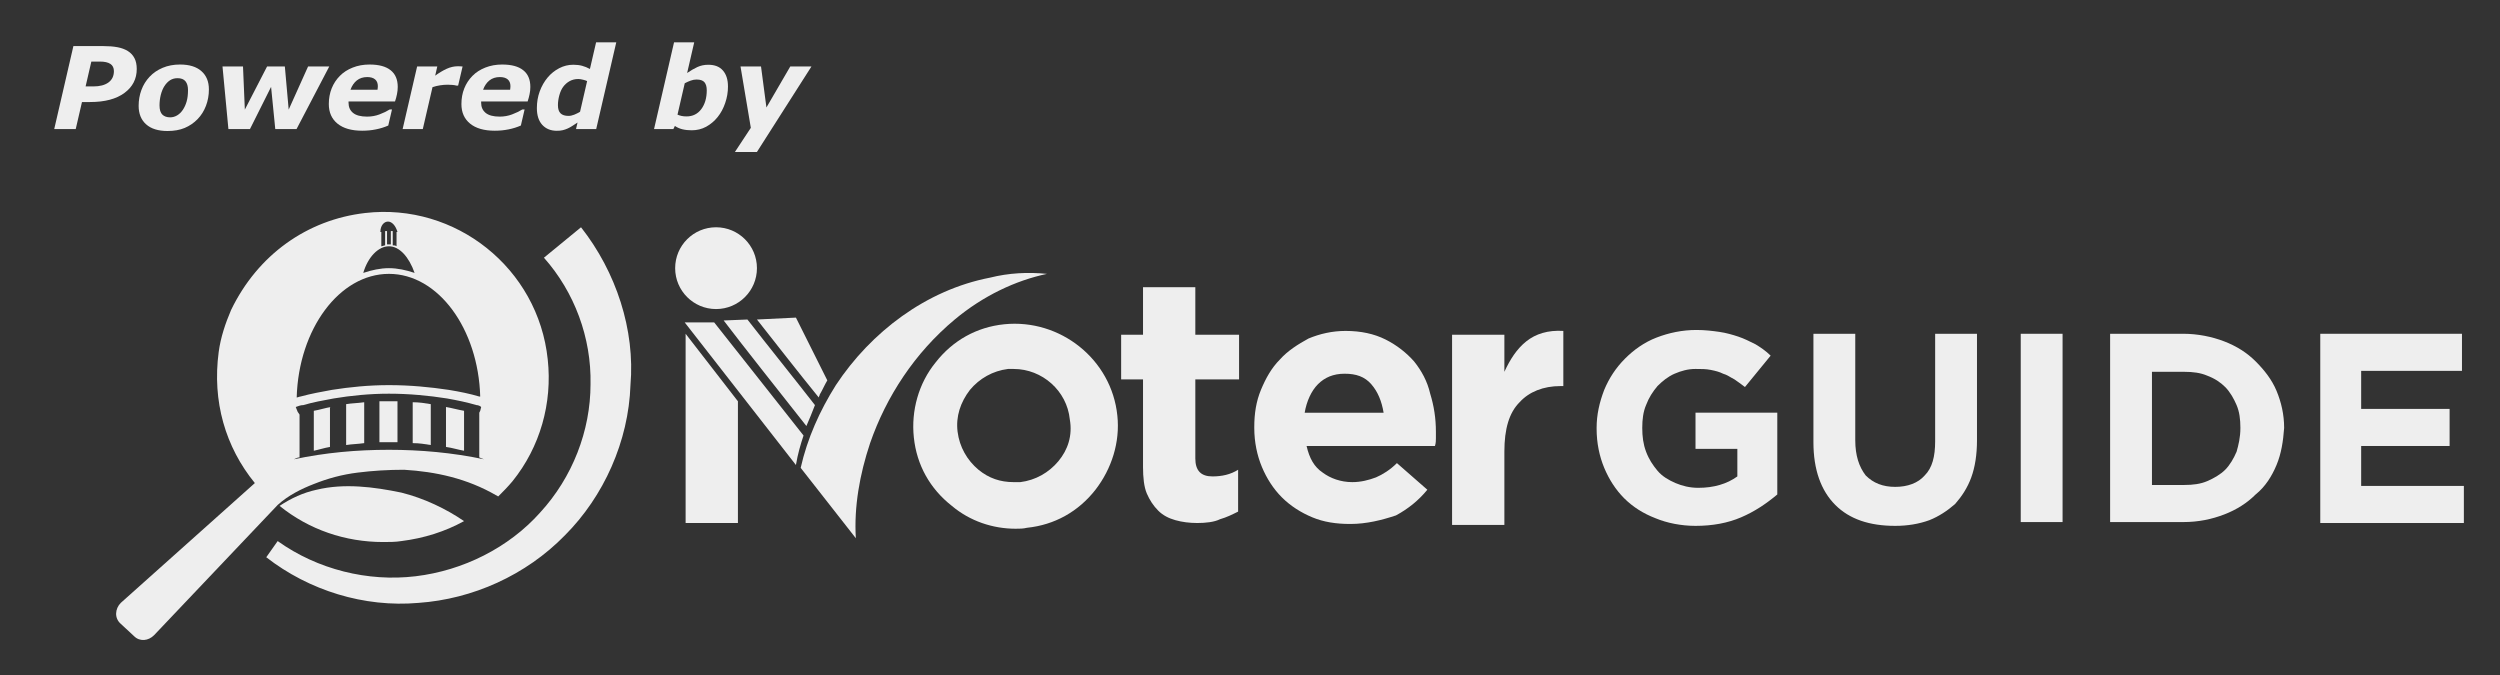 <?xml version="1.0" encoding="UTF-8" standalone="no"?>
<!-- Generator: Adobe Illustrator 23.0.4, SVG Export Plug-In . SVG Version: 6.00 Build 0)  -->

<svg
   xmlns:dc="http://purl.org/dc/elements/1.1/"
   xmlns:cc="http://creativecommons.org/ns#"
   xmlns:rdf="http://www.w3.org/1999/02/22-rdf-syntax-ns#"
   xmlns:svg="http://www.w3.org/2000/svg"
   xmlns="http://www.w3.org/2000/svg"
   xmlns:sodipodi="http://sodipodi.sourceforge.net/DTD/sodipodi-0.dtd"
   xmlns:inkscape="http://www.inkscape.org/namespaces/inkscape"
   version="1.1"
   x="0px"
   y="0px"
   viewBox="0 0 262.9 71"
   xml:space="preserve"
   id="svg61"
   sodipodi:docname="Powered-by-iVG.svg"
   inkscape:version="0.92.4 (5da689c313, 2019-01-14)"><rect x="0" y="0" width="262.9" height="71" fill="#333333" stroke="none"/><defs
   id="defs65">
	
	
	
	
	
	
	
	
	
	
	
	
	
	
</defs><sodipodi:namedview
   pagecolor="#ffffff"
   bordercolor="#666666"
   borderopacity="1"
   objecttolerance="10"
   gridtolerance="10"
   guidetolerance="10"
   inkscape:pageopacity="0"
   inkscape:pageshadow="2"
   inkscape:window-width="1920"
   inkscape:window-height="1057"
   id="namedview63"
   showgrid="false"
   inkscape:zoom="4"
   inkscape:cx="134.2845"
   inkscape:cy="35.5"
   inkscape:window-x="3832"
   inkscape:window-y="1082"
   inkscape:window-maximized="1"
   inkscape:current-layer="svg61" />
<style
   type="text/css"
   id="style2">
	.st0{fill:#EEEEEE; }
	.st1{font-family:'Roboto-BoldItalic';}
	.st2{font-size:12px;}
</style>
<polygon
   style="fill:#eeeeee"
   id="polygon4"
   points="77.6,55 77.6,42.2 72.1,35.1 72.1,55 "
   class="st0" /><path
   style="fill:#eeeeee"
   inkscape:connector-curvature="0"
   id="path6"
   d="m 125.9,55 c -0.8,0 -1.6,-0.1 -2.3,-0.3 -0.7,-0.2 -1.3,-0.5 -1.8,-1 -0.5,-0.5 -0.9,-1.1 -1.2,-1.8 -0.3,-0.7 -0.4,-1.7 -0.4,-2.8 v -9.2 h -2.3 v -4.7 h 2.3 v -5 h 5.5 v 5 h 4.6 v 4.7 h -4.6 v 8.3 c 0,1.3 0.6,1.9 1.8,1.9 1,0 1.9,-0.2 2.7,-0.7 v 4.4 c -0.6,0.3 -1.2,0.6 -1.9,0.8 -0.6,0.3 -1.5,0.4 -2.4,0.4 z"
   class="st0" /><path
   style="fill:#eeeeee"
   inkscape:connector-curvature="0"
   id="path8"
   d="m 142,55.1 c -1.5,0 -2.8,-0.2 -4,-0.7 -1.2,-0.5 -2.3,-1.2 -3.2,-2.1 -0.9,-0.9 -1.6,-2 -2.1,-3.2 -0.5,-1.2 -0.8,-2.6 -0.8,-4.1 v -0.1 c 0,-1.4 0.2,-2.7 0.7,-3.9 0.5,-1.2 1.1,-2.3 2,-3.2 0.8,-0.9 1.9,-1.6 3,-2.2 1.2,-0.5 2.5,-0.8 3.9,-0.8 1.6,0 3,0.3 4.2,0.9 1.2,0.6 2.2,1.4 3,2.3 0.8,1 1.4,2.1 1.7,3.4 0.4,1.3 0.6,2.6 0.6,4 0,0.2 0,0.4 0,0.7 0,0.2 0,0.5 -0.1,0.8 h -13.5 c 0.3,1.3 0.8,2.2 1.7,2.8 0.8,0.6 1.9,1 3.1,1 0.9,0 1.7,-0.2 2.5,-0.5 0.7,-0.3 1.5,-0.8 2.2,-1.5 l 3.2,2.8 c -0.9,1.1 -2,2 -3.3,2.7 -1.5,0.5 -3.1,0.9 -4.8,0.9 z m 3.5,-11.7 c -0.2,-1.2 -0.6,-2.2 -1.3,-3 -0.7,-0.8 -1.6,-1.1 -2.8,-1.1 -1.2,0 -2.1,0.4 -2.8,1.1 -0.7,0.7 -1.2,1.8 -1.4,3 z"
   class="st0" /><path
   style="fill:#eeeeee"
   inkscape:connector-curvature="0"
   id="path10"
   d="m 152.7,35.2 h 5.5 v 3.9 c 0.6,-1.3 1.3,-2.4 2.3,-3.2 1,-0.8 2.3,-1.2 3.9,-1.1 v 5.8 h -0.3 c -1.8,0 -3.3,0.6 -4.3,1.7 -1.1,1.1 -1.6,2.8 -1.6,5.2 v 7.7 h -5.5 z"
   class="st0" /><circle
   style="fill:#eeeeee"
   id="circle12"
   r="4.3"
   cy="28.2"
   cx="75.3"
   class="st0" /><path
   style="fill:#eeeeee"
   inkscape:connector-curvature="0"
   id="path14"
   d="M 86.2,41.5 C 86.5,41 86.7,40.5 87,40 l -3.3,-6.6 -4.1,0.2 c 1.9,2.4 4.3,5.5 6.5,8.2 0,-0.1 0.1,-0.2 0.1,-0.3 z"
   class="st0" /><path
   style="fill:#eeeeee"
   inkscape:connector-curvature="0"
   id="path16"
   d="m 85.7,42.6 c -2.1,-2.7 -5,-6.3 -7.1,-9 l -2.5,0.1 c 1.9,2.5 5.7,7.3 8.7,11.1 0.3,-0.7 0.6,-1.4 0.9,-2.2 z"
   class="st0" /><path
   style="fill:#eeeeee"
   inkscape:connector-curvature="0"
   id="path18"
   d="M 84.5,45.8 C 81.8,42.4 77.1,36.4 75.1,33.9 H 72 l 11.7,15 c 0.2,-1.2 0.5,-2.2 0.8,-3.1 z"
   class="st0" /><path
   style="fill:#eeeeee"
   inkscape:connector-curvature="0"
   id="path20"
   d="m 110.1,28.8 c -3.3,0.7 -6.7,2.3 -9.7,4.8 -4.2,3.5 -7.2,8.1 -8.9,13 -1.1,3.3 -1.7,6.7 -1.5,10 l -5.8,-7.4 c 0.7,-3.1 2,-6 3.7,-8.7 3.7,-5.6 9.5,-10 16.2,-11.3 2,-0.5 4,-0.6 6,-0.4 z"
   class="st0" /><g
   id="g40">
		<path
   style="fill:#eeeeee"
   inkscape:connector-curvature="0"
   id="path22"
   d="m 33.3,51.5 c -1.4,0.3 -2.7,0.9 -3.9,1.7 0,0 0,0 0,0 3.1,2.5 6.9,3.8 10.9,3.8 0.6,0 1.3,0 1.9,-0.1 2.4,-0.3 4.6,-1 6.6,-2.1 -1.9,-1.3 -4.2,-2.4 -6.6,-3 -2.9,-0.6 -6,-1 -8.9,-0.3 z"
   class="st0" />
		<path
   style="fill:#eeeeee"
   inkscape:connector-curvature="0"
   id="path24"
   d="m 61.1,23.9 -3.9,3.2 c 3.2,3.6 5,8.4 4.9,13.3 0,4.9 -1.9,9.8 -5.3,13.5 -3.3,3.7 -8.1,6.1 -13.1,6.7 -5,0.6 -10.3,-0.7 -14.5,-3.7 L 28,58.6 c 4.5,3.5 10.3,5.3 16,4.8 5.7,-0.4 11.3,-2.9 15.4,-7.1 4.1,-4.1 6.7,-9.9 6.9,-15.8 0.5,-5.8 -1.5,-11.9 -5.2,-16.6 z"
   class="st0" />
		<path
   style="fill:#eeeeee"
   inkscape:connector-curvature="0"
   id="path26"
   d="m 29.2,53.1 c 1.1,-1 2.5,-1.7 3.8,-2.2 1.5,-0.6 3,-1 4.6,-1.2 1.6,-0.2 3.2,-0.3 4.9,-0.3 3.3,0.2 6.6,0.9 9.7,2.7 0.1,0 0.1,0.1 0.2,0.1 0.5,-0.5 1,-1 1.5,-1.6 2.9,-3.6 4.2,-8.2 3.7,-12.8 -1,-9.6 -9.7,-16.5 -19.2,-15.4 -6.1,0.7 -11.3,4.4 -14.1,10.2 -0.6,1.4 -1.1,2.9 -1.3,4.4 -0.7,5.2 0.7,10 3.8,13.8 L 12.7,63.4 c -0.6,0.6 -0.7,1.6 0,2.2 l 1.4,1.3 c 0.6,0.6 1.5,0.5 2.1,-0.1 l 13,-13.7 c 0,0 0,0 0,0 z M 40.8,23.3 c 0.4,0 0.8,0.4 1,1.1 0,0 -0.1,0 -0.1,0 v 1.5 c -0.1,-0.1 -0.3,-0.1 -0.4,-0.1 v -1.5 c -0.1,0 -0.2,0 -0.2,0 v 1.4 c -0.1,0 -0.1,0 -0.2,0 -0.1,0 -0.1,0 -0.2,0 v -1.4 c -0.1,0 -0.2,0 -0.2,0 v 1.5 c -0.1,0 -0.3,0.1 -0.4,0.1 v -1.5 c 0,0 -0.1,0 -0.1,0 0,-0.7 0.4,-1.1 0.8,-1.1 z m 0.1,2.6 c 1.1,0 2.1,1.1 2.7,2.8 -0.9,-0.3 -1.8,-0.5 -2.7,-0.5 -0.9,0 -1.8,0.2 -2.7,0.5 0.5,-1.7 1.6,-2.8 2.7,-2.8 z m 0,2.9 c 5.2,0 9.4,5.8 9.6,12.9 -0.1,0 -0.1,0 -0.1,0 -1,-0.3 -2,-0.5 -3.2,-0.7 -2,-0.3 -4.1,-0.5 -6.3,-0.5 -2.1,0 -4.1,0.2 -6,0.5 -1.1,0.2 -2.2,0.4 -3.3,0.7 -0.1,0 -0.3,0.1 -0.4,0.1 0.2,-7.2 4.5,-13 9.7,-13 z m -9.6,14.5 v 0 c 0,0 0,0 0,0 v 0 l -0.2,-0.5 c 0.3,-0.1 0.5,-0.2 0.8,-0.2 1,-0.3 2.1,-0.5 3.2,-0.7 1.8,-0.3 3.8,-0.5 5.8,-0.5 2.1,0 4.2,0.2 6.1,0.5 1.1,0.2 2.1,0.4 3.1,0.7 0.2,0 0.4,0.1 0.5,0.2 l -0.1,0.4 c 0,0 0,0 0,0 v 0 0 l -0.1,0.2 v 4.7 c 0.2,0.1 0.3,0.1 0.5,0.2 -3.3,-0.7 -6.7,-1 -10,-1 -3.4,0 -6.7,0.3 -10,1 0.2,-0.1 0.4,-0.2 0.6,-0.2 v 0 -4.5 z"
   class="st0" />
		<g
   id="g38">
			<path
   style="fill:#eeeeee"
   inkscape:connector-curvature="0"
   id="path28"
   d="m 36.4,46.8 c 0.6,-0.1 1.2,-0.1 1.9,-0.2 v -4.3 c -0.7,0.1 -1.3,0.1 -1.9,0.2 z"
   class="st0" />
			<path
   style="fill:#eeeeee"
   inkscape:connector-curvature="0"
   id="path30"
   d="m 43.4,46.6 c 0.7,0 1.3,0.1 1.9,0.2 v -4.3 c -0.6,-0.1 -1.2,-0.2 -1.9,-0.2 z"
   class="st0" />
			<path
   style="fill:#eeeeee"
   inkscape:connector-curvature="0"
   id="path32"
   d="m 41.8,42.2 c -0.3,0 -0.7,0 -1.1,0 -0.3,0 -0.5,0 -0.8,0 v 4.3 c 0.3,0 0.7,0 1,0 0.3,0 0.6,0 0.9,0 z"
   class="st0" />
			<path
   style="fill:#eeeeee"
   inkscape:connector-curvature="0"
   id="path34"
   d="M 46.9,42.8 V 47 c 0.7,0.1 1.3,0.3 1.9,0.4 v -4.2 c -0.6,-0.1 -1.3,-0.3 -1.9,-0.4 z"
   class="st0" />
			<path
   style="fill:#eeeeee"
   inkscape:connector-curvature="0"
   id="path36"
   d="m 34.8,42.8 c -0.6,0.1 -1.2,0.3 -1.8,0.4 v 4.2 c 0.5,-0.1 1.1,-0.3 1.7,-0.4 v 0 c 0,0 0,0 0,0 v -4.2 z"
   class="st0" />
		</g>
	</g><path
   style="fill:#eeeeee"
   inkscape:connector-curvature="0"
   id="path42"
   d="m 117.5,43.7 c -0.6,-5.9 -6,-10.2 -11.9,-9.6 -2.9,0.3 -5.4,1.7 -7.2,4 -1.8,2.2 -2.6,5.1 -2.3,7.9 0.3,2.9 1.7,5.4 4,7.2 1.9,1.6 4.3,2.4 6.7,2.4 0.4,0 0.8,0 1.2,-0.1 2.9,-0.3 5.4,-1.7 7.2,-4 1.7,-2.2 2.6,-5 2.3,-7.8 z m -6.2,4.8 c -1,1.2 -2.4,2 -4,2.2 -0.2,0 -0.4,0 -0.7,0 -1.4,0 -2.6,-0.4 -3.7,-1.3 -1.2,-1 -2,-2.4 -2.2,-4 -0.2,-1.6 0.3,-3.1 1.3,-4.4 1,-1.2 2.4,-2 4,-2.2 0.2,0 0.4,0 0.6,0 3,0 5.6,2.3 5.9,5.3 0.3,1.7 -0.2,3.2 -1.2,4.4 z"
   class="st0" /><g
   id="g54">
		<path
   style="fill:#eeeeee"
   inkscape:connector-curvature="0"
   id="path44"
   d="m 183.1,54.4 c -1.4,0.6 -3,0.9 -4.8,0.9 -1.5,0 -3,-0.3 -4.2,-0.8 -1.3,-0.5 -2.4,-1.2 -3.3,-2.1 -0.9,-0.9 -1.6,-2 -2.1,-3.2 -0.5,-1.2 -0.8,-2.6 -0.8,-4.1 V 45 c 0,-1.4 0.3,-2.7 0.8,-4 0.5,-1.2 1.2,-2.3 2.2,-3.3 0.9,-0.9 2,-1.7 3.3,-2.2 1.3,-0.5 2.7,-0.8 4.2,-0.8 0.9,0 1.7,0.1 2.4,0.2 0.7,0.1 1.4,0.3 2,0.5 0.6,0.2 1.2,0.5 1.8,0.8 0.5,0.3 1.1,0.7 1.6,1.2 l -2.7,3.3 c -0.4,-0.3 -0.8,-0.6 -1.1,-0.8 -0.4,-0.2 -0.8,-0.5 -1.2,-0.6 -0.4,-0.2 -0.8,-0.3 -1.3,-0.4 -0.5,-0.1 -1,-0.1 -1.6,-0.1 -0.8,0 -1.5,0.2 -2.2,0.5 -0.7,0.3 -1.3,0.8 -1.8,1.3 -0.5,0.6 -0.9,1.2 -1.2,2 -0.3,0.7 -0.4,1.5 -0.4,2.4 v 0 c 0,0.9 0.1,1.7 0.4,2.5 0.3,0.8 0.7,1.4 1.2,2 0.5,0.6 1.2,1 1.9,1.3 0.7,0.3 1.5,0.5 2.4,0.5 1.6,0 3,-0.4 4.1,-1.2 v -2.9 h -4.4 v -3.8 h 8.6 V 52 c -1.2,1 -2.4,1.8 -3.8,2.4 z"
   class="st0" />
		<path
   style="fill:#eeeeee"
   inkscape:connector-curvature="0"
   id="path46"
   d="m 207.3,50.2 c -0.4,1.1 -1,2 -1.7,2.8 -0.8,0.7 -1.7,1.3 -2.7,1.7 -1.1,0.4 -2.3,0.6 -3.6,0.6 -2.7,0 -4.8,-0.7 -6.3,-2.2 -1.5,-1.5 -2.3,-3.7 -2.3,-6.6 V 35.1 h 4.4 v 11.2 c 0,1.6 0.4,2.8 1.1,3.7 0.8,0.8 1.8,1.2 3.1,1.2 1.3,0 2.4,-0.4 3.1,-1.2 0.8,-0.8 1.1,-2 1.1,-3.6 V 35.1 h 4.4 v 11.2 c 0,1.5 -0.2,2.8 -0.6,3.9 z"
   class="st0" />
		<path
   style="fill:#eeeeee"
   inkscape:connector-curvature="0"
   id="path48"
   d="M 212.5,54.9 V 35.1 h 4.4 v 19.8 z"
   class="st0" />
		<path
   style="fill:#eeeeee"
   inkscape:connector-curvature="0"
   id="path50"
   d="m 239.4,48.9 c -0.5,1.2 -1.2,2.3 -2.2,3.1 -0.9,0.9 -2,1.6 -3.3,2.1 -1.3,0.5 -2.7,0.8 -4.3,0.8 h -7.7 V 35.1 h 7.7 c 1.5,0 3,0.3 4.3,0.8 1.3,0.5 2.4,1.2 3.3,2.1 0.9,0.9 1.7,1.9 2.2,3.1 0.5,1.2 0.8,2.5 0.8,3.9 v 0 c -0.1,1.4 -0.3,2.7 -0.8,3.9 z M 235.6,45 c 0,-0.9 -0.1,-1.7 -0.4,-2.4 -0.3,-0.7 -0.7,-1.4 -1.2,-1.9 -0.5,-0.5 -1.1,-0.9 -1.9,-1.2 -0.7,-0.3 -1.5,-0.4 -2.4,-0.4 h -3.4 V 51 h 3.4 c 0.9,0 1.7,-0.1 2.4,-0.4 0.7,-0.3 1.4,-0.7 1.9,-1.2 0.5,-0.5 0.9,-1.2 1.2,-1.9 0.2,-0.7 0.4,-1.5 0.4,-2.5 z"
   class="st0" />
		<path
   style="fill:#eeeeee"
   inkscape:connector-curvature="0"
   id="path52"
   d="M 244,54.9 V 35.1 h 14.9 V 39 h -10.6 v 4 h 9.3 v 3.9 h -9.3 v 4.2 h 10.8 V 55 H 244 Z"
   class="st0" />
	</g><g
   aria-label="Powered by"
   style="font-size:12px;font-family:Roboto-BoldItalic;fill:#000000;fill-opacity:1"
   id="text56"><path
     d="m 14.38,7.261 q 0,1.559 -1.295,2.514 -1.289,0.955 -3.609,0.955 H 8.621 L 7.964,13.571 H 5.703 L 7.718,4.846 h 3.135 q 0.855,0 1.488,0.117 0.639,0.117 1.102,0.404 0.457,0.287 0.697,0.75 0.24,0.457 0.24,1.143 z m -2.402,0.217 q 0,-0.51 -0.369,-0.756 Q 11.24,6.475 10.513,6.475 H 9.605 L 9.002,9.089 h 0.809 q 1.025,0 1.594,-0.416 0.574,-0.422 0.574,-1.195 z"
     style="font-style:italic;font-variant:normal;font-weight:bold;font-stretch:normal;font-family:Verdana;-inkscape-font-specification:'Verdana Bold Italic';fill:#eeeeee;fill-opacity:1"
     id="path4612"
     inkscape:connector-curvature="0" /><path
     d="m 21.968,9.399 q 0,0.926 -0.311,1.734 -0.311,0.809 -0.873,1.389 -0.586,0.604 -1.359,0.932 -0.773,0.322 -1.805,0.322 -1.471,0 -2.256,-0.703 -0.785,-0.703 -0.785,-1.945 0,-0.879 0.293,-1.67 0.293,-0.791 0.867,-1.395 0.557,-0.592 1.365,-0.932 0.814,-0.346 1.822,-0.346 1.477,0 2.256,0.697 0.785,0.691 0.785,1.916 z M 19.226,11.555 q 0.27,-0.41 0.404,-0.896 0.141,-0.486 0.141,-1.184 0,-0.604 -0.264,-0.926 -0.264,-0.328 -0.838,-0.328 -0.445,0 -0.785,0.217 -0.334,0.217 -0.592,0.615 -0.24,0.369 -0.381,0.914 -0.135,0.545 -0.135,1.119 0,0.674 0.299,0.967 0.299,0.287 0.82,0.287 0.381,0 0.732,-0.205 0.352,-0.211 0.598,-0.58 z"
     style="font-style:italic;font-variant:normal;font-weight:bold;font-stretch:normal;font-family:Verdana;-inkscape-font-specification:'Verdana Bold Italic';fill:#eeeeee;fill-opacity:1"
     id="path4614"
     inkscape:connector-curvature="0" /><path
     d="M 34.625,6.991 31.185,13.571 H 28.947 L 28.507,9.136 26.287,13.571 H 24.019 L 23.398,6.991 h 2.156 l 0.193,4.535 2.338,-4.535 h 1.869 l 0.404,4.535 2.039,-4.535 z"
     style="font-style:italic;font-variant:normal;font-weight:bold;font-stretch:normal;font-family:Verdana;-inkscape-font-specification:'Verdana Bold Italic';fill:#eeeeee;fill-opacity:1"
     id="path4616"
     inkscape:connector-curvature="0" /><path
     d="m 39.699,9.434 q 0.018,-0.105 0.023,-0.193 0.012,-0.088 0.012,-0.182 0,-0.463 -0.287,-0.709 -0.287,-0.246 -0.826,-0.246 -0.65,0 -1.096,0.352 Q 37.086,8.807 36.857,9.434 Z m -1.611,4.312 q -1.682,0 -2.596,-0.744 -0.914,-0.744 -0.914,-2.057 0,-0.896 0.299,-1.646 0.299,-0.75 0.861,-1.318 0.539,-0.551 1.348,-0.873 0.809,-0.322 1.775,-0.322 1.471,0 2.215,0.598 0.75,0.592 0.75,1.752 0,0.398 -0.082,0.779 -0.076,0.381 -0.205,0.756 h -4.887 q 0,0.035 0,0.07 0,0.029 0,0.064 0,0.686 0.48,1.072 0.48,0.387 1.471,0.387 0.691,0 1.307,-0.234 0.621,-0.234 1.078,-0.521 h 0.234 l -0.393,1.693 q -0.615,0.27 -1.295,0.404 -0.68,0.141 -1.447,0.141 z"
     style="font-style:italic;font-variant:normal;font-weight:bold;font-stretch:normal;font-family:Verdana;-inkscape-font-specification:'Verdana Bold Italic';fill:#eeeeee;fill-opacity:1"
     id="path4618"
     inkscape:connector-curvature="0" /><path
     d="m 48.177,9.001 h -0.188 q -0.141,-0.047 -0.398,-0.07 -0.258,-0.023 -0.51,-0.023 -0.416,0 -0.803,0.064 Q 45.892,9.03 45.482,9.165 L 44.462,13.571 h -2.121 l 1.523,-6.58 h 2.121 L 45.763,7.958 q 0.598,-0.439 1.189,-0.715 0.598,-0.275 1.201,-0.275 0.111,0 0.246,0.006 0.141,0.006 0.246,0.018 z"
     style="font-style:italic;font-variant:normal;font-weight:bold;font-stretch:normal;font-family:Verdana;-inkscape-font-specification:'Verdana Bold Italic';fill:#eeeeee;fill-opacity:1"
     id="path4620"
     inkscape:connector-curvature="0" /><path
     d="m 53.644,9.434 q 0.018,-0.105 0.023,-0.193 0.012,-0.088 0.012,-0.182 0,-0.463 -0.287,-0.709 -0.287,-0.246 -0.826,-0.246 -0.65,0 -1.096,0.352 -0.439,0.352 -0.668,0.979 z m -1.611,4.312 q -1.682,0 -2.596,-0.744 -0.914,-0.744 -0.914,-2.057 0,-0.896 0.299,-1.646 0.299,-0.75 0.861,-1.318 0.539,-0.551 1.348,-0.873 0.809,-0.322 1.775,-0.322 1.471,0 2.215,0.598 0.75,0.592 0.75,1.752 0,0.398 -0.082,0.779 -0.076,0.381 -0.205,0.756 h -4.887 q 0,0.035 0,0.07 0,0.029 0,0.064 0,0.686 0.48,1.072 0.48,0.387 1.471,0.387 0.691,0 1.307,-0.234 0.621,-0.234 1.078,-0.521 h 0.234 l -0.393,1.693 q -0.615,0.27 -1.295,0.404 -0.68,0.141 -1.447,0.141 z"
     style="font-style:italic;font-variant:normal;font-weight:bold;font-stretch:normal;font-family:Verdana;-inkscape-font-specification:'Verdana Bold Italic';fill:#eeeeee;fill-opacity:1"
     id="path4622"
     inkscape:connector-curvature="0" /><path
     d="M 64.806,4.454 62.697,13.571 H 60.576 l 0.158,-0.686 q -0.305,0.193 -0.539,0.352 -0.229,0.152 -0.51,0.281 -0.264,0.117 -0.521,0.176 -0.252,0.059 -0.609,0.059 -0.955,0 -1.529,-0.621 -0.568,-0.621 -0.568,-1.764 0,-0.938 0.299,-1.758 0.305,-0.826 0.832,-1.459 0.516,-0.615 1.219,-0.979 0.703,-0.363 1.471,-0.363 0.539,0 0.938,0.111 0.398,0.105 0.82,0.334 L 62.685,4.454 Z M 61.742,8.526 Q 61.572,8.444 61.296,8.38 61.021,8.309 60.81,8.309 q -0.504,0 -0.908,0.223 -0.404,0.223 -0.686,0.609 -0.252,0.346 -0.398,0.885 -0.146,0.533 -0.146,1.031 0,0.592 0.275,0.861 0.275,0.27 0.838,0.27 0.287,0 0.604,-0.129 0.322,-0.129 0.609,-0.305 z"
     style="font-style:italic;font-variant:normal;font-weight:bold;font-stretch:normal;font-family:Verdana;-inkscape-font-specification:'Verdana Bold Italic';fill:#eeeeee;fill-opacity:1"
     id="path4624"
     inkscape:connector-curvature="0" /><path
     d="m 76.554,9.095 q 0,0.896 -0.293,1.74 -0.287,0.844 -0.791,1.471 -0.516,0.639 -1.207,1.02 -0.691,0.375 -1.529,0.375 -0.551,0 -0.99,-0.111 -0.434,-0.111 -0.773,-0.346 L 70.812,13.571 H 68.779 L 70.882,4.454 h 2.121 l -0.744,3.223 q 0.568,-0.393 1.078,-0.627 0.516,-0.24 1.148,-0.24 1.02,0 1.541,0.609 0.527,0.604 0.527,1.676 z m -2.232,0.393 q 0,-0.551 -0.24,-0.838 -0.24,-0.287 -0.832,-0.287 -0.311,0 -0.609,0.111 -0.299,0.105 -0.633,0.281 l -0.762,3.305 q 0.205,0.082 0.434,0.135 0.229,0.047 0.516,0.047 0.979,0 1.553,-0.768 0.574,-0.773 0.574,-1.986 z"
     style="font-style:italic;font-variant:normal;font-weight:bold;font-stretch:normal;font-family:Verdana;-inkscape-font-specification:'Verdana Bold Italic';fill:#eeeeee;fill-opacity:1"
     id="path4626"
     inkscape:connector-curvature="0" /><path
     d="m 79.595,15.985 h -2.314 l 1.676,-2.543 -1.084,-6.451 h 2.156 l 0.568,4.312 2.508,-4.312 h 2.227 z"
     style="font-style:italic;font-variant:normal;font-weight:bold;font-stretch:normal;font-family:Verdana;-inkscape-font-specification:'Verdana Bold Italic';fill:#eeeeee;fill-opacity:1"
     id="path4628"
     inkscape:connector-curvature="0" /></g><polygon
   style="fill:#eeeeee"
   id="polygon58"
   points="389.6,324 385.7,324 389.6,324 "
   class="st0" />
</svg>